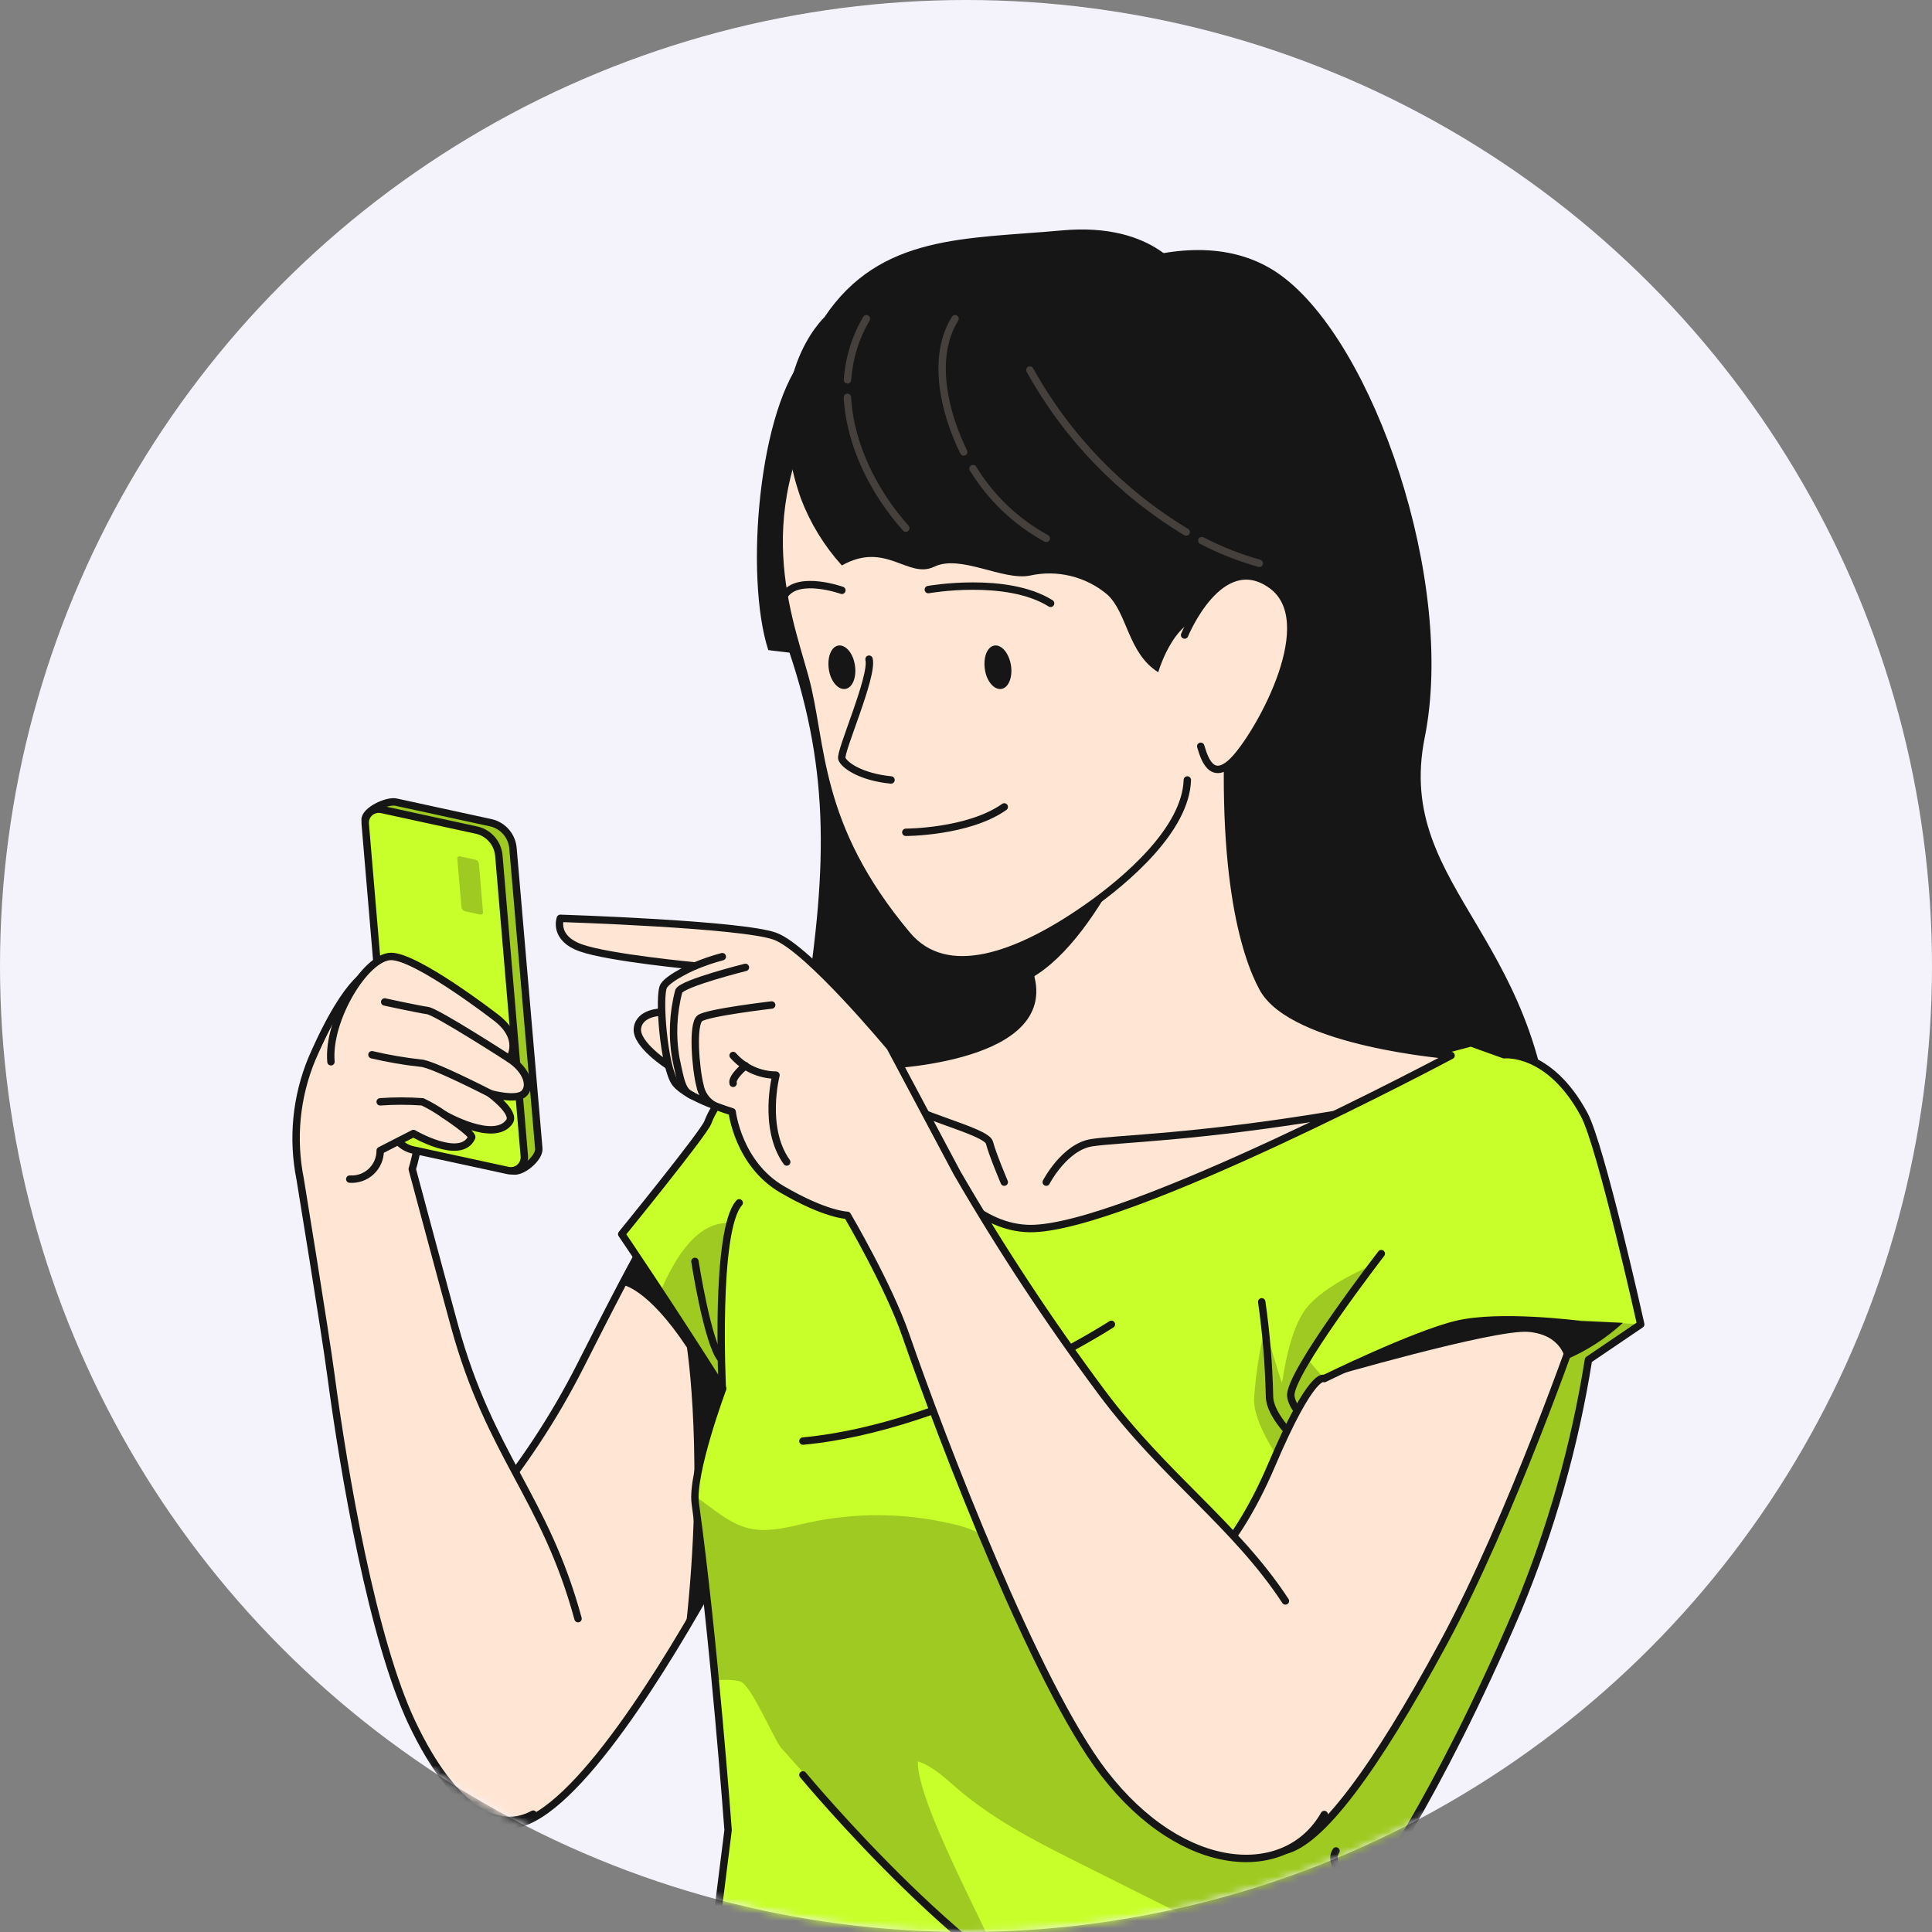 <?xml version="1.0" encoding="UTF-8"?> <svg xmlns="http://www.w3.org/2000/svg" width="261" height="261" viewBox="0 0 261 261" fill="none"><rect x="0" y="0" width="261" height="261" fill="#808080" stroke="none"/> <circle cx="130.5" cy="130.5" r="130.5" fill="#F4F3FC"></circle> <mask id="mask0_201_540" style="mask-type:alpha" maskUnits="userSpaceOnUse" x="0" y="0" width="261" height="261"> <circle cx="130.5" cy="130.5" r="130.5" fill="#D9D9D9"></circle> </mask> <g mask="url(#mask0_201_540)"> <path d="M108.471 189.879C108.469 189.899 108.469 189.919 108.471 189.939C107.991 190.939 101.071 205.729 92.641 219.939C90.431 223.669 88.121 227.349 85.791 230.739C80.721 238.119 75.581 244.089 71.311 245.949C57.311 252.039 65.311 204.319 65.311 204.319C70.417 198.241 74.809 191.598 78.401 184.519C80.071 181.219 82.011 177.389 84.041 173.519C85.601 170.569 87.201 167.619 88.771 164.889C92.321 158.689 95.631 153.689 97.641 152.709C99.841 151.629 102.881 162.779 105.181 173.149C107.051 181.789 108.471 189.879 108.471 189.879Z" fill="#FFE6D4" stroke="#161616" stroke-linecap="round" stroke-linejoin="round"></path> <path d="M108.47 189.879C108.468 189.899 108.468 189.919 108.47 189.939C107.99 190.939 101.07 205.729 92.64 219.939C95.18 197.229 92.8 182.039 92.8 182.039C87.39 173.859 84 173.549 84 173.549C85.56 170.599 87.16 167.649 88.73 164.919L95.89 158.229L105.14 173.179C107.05 181.789 108.47 189.879 108.47 189.879Z" fill="#161616"></path> <path d="M172.991 37.159C185.631 46.309 196.691 78.629 192.471 99.629C188.251 120.629 209.961 126.629 209.881 159.779C209.881 169.019 181.261 206.579 148.031 186.539C114.801 166.499 105.571 156.639 108.731 136.539C111.891 116.439 112.031 103.219 106.031 86.349C100.031 69.479 150.061 20.589 172.991 37.159Z" fill="#161616"></path> <path d="M221.61 178.909L214.55 183.699C212.711 195.287 209.505 206.616 205 217.449C196.11 238.319 188.24 250.759 185.49 254.869C184.81 255.869 184.44 256.369 184.44 256.369L191.82 284.039C191.82 284.039 142.57 335.249 88.25 327.859L91.88 298.859L96.77 259.859L98.36 247.189C98.36 247.189 97.69 238.099 96.62 226.909C95.89 219.199 94.97 210.489 93.93 203.069C93.887 202.737 93.87 202.403 93.88 202.069C93.96 197.389 97.63 187.549 97.63 187.549C94.53 182.639 91.63 178.119 89.24 174.549C86.08 169.759 83.99 166.679 83.99 166.679C83.99 166.679 94.99 153.159 95.61 151.619C99.09 142.509 111.25 144.209 111.25 144.209C112.159 143.329 113.295 142.72 114.53 142.449C120.31 140.999 136.74 152.519 145.71 152.609C154.68 152.699 198.71 140.839 198.71 140.839L203.19 142.449C203.19 142.449 209.26 141.729 214 150.509C216.25 154.759 221.61 178.909 221.61 178.909Z" fill="#C8FF2A"></path> <path opacity="0.3" d="M142.55 292.949C142.55 292.949 111.95 303.279 91.83 298.869L96.72 259.869C101.08 264.199 126.36 288.589 142.55 292.949Z" fill="black" fill-opacity="0.7"></path> <path opacity="0.3" d="M97.58 187.589C94.48 182.679 91.58 178.159 89.19 174.589C91.27 169.589 94.36 164.959 98.64 165.229C98.64 165.229 95.65 178.509 97.58 187.589Z" fill="black" fill-opacity="0.7"></path> <path opacity="0.3" d="M196.821 178.909C191.331 180.729 178.891 186.239 178.891 186.239L176.591 183.569L185.441 170.889C185.441 170.889 179.211 173.409 176.591 176.579C173.971 179.749 173.281 186.819 173.181 186.789C173.081 186.759 170.891 179.349 170.891 179.349C170.147 182.433 169.659 185.574 169.431 188.739C169.141 192.089 172.821 197.539 176.011 201.589L170.451 231.179L149.251 218.289L139.251 212.229C138.376 211.768 137.531 211.254 136.721 210.689C135.561 209.749 134.801 208.529 133.451 207.689C131.908 206.824 130.242 206.2 128.511 205.839C122.181 204.365 115.603 204.314 109.251 205.689C106.571 206.269 103.821 207.099 101.161 206.469C98.501 205.839 96.221 203.709 93.881 202.109C93.871 202.443 93.888 202.777 93.931 203.109C94.931 210.529 95.931 219.239 96.621 226.949H97.761C98.499 226.908 99.239 226.968 99.961 227.129C101.491 227.549 104.531 235.009 105.581 236.189C113.251 244.749 126.081 259.189 135.401 265.939C133.541 260.939 123.811 243.439 123.991 237.939C126.081 238.639 127.711 240.249 129.391 241.679C134.451 246.019 140.491 249.039 146.451 252.019L159.581 258.589C163.581 260.589 168.851 263.719 173.451 262.489C177.221 261.489 181.971 257.699 184.981 255.309L185.481 254.909C188.231 250.799 196.101 238.359 204.991 217.489C209.496 206.655 212.702 195.326 214.541 183.739L221.601 178.949C221.601 178.949 202.311 177.089 196.821 178.909Z" fill="black" fill-opacity="0.7"></path> <path d="M88.25 327.859L98.36 247.239C98.36 247.239 96.46 221.319 93.93 203.119C93.36 199.039 97.63 187.589 97.63 187.589C90.36 176.089 83.99 166.719 83.99 166.719C83.99 166.719 94.99 153.199 95.61 151.659C99.09 142.549 111.25 144.249 111.25 144.249C112.159 143.369 113.295 142.76 114.53 142.489C120.31 141.039 136.74 152.559 145.71 152.649C154.68 152.739 198.71 140.879 198.71 140.879L203.19 142.489C203.19 142.489 209.26 141.769 214 150.549C216.28 154.759 221.65 178.909 221.65 178.909L214.59 183.699C212.751 195.286 209.545 206.615 205.04 217.449C193.96 243.449 184.47 256.389 184.47 256.389L191.85 284.059" stroke="#161616" stroke-linecap="round" stroke-linejoin="round"></path> <path d="M186.601 169.359C186.601 169.359 174.071 185.589 174.381 188.589C174.691 191.589 180.491 194.679 180.491 194.679" stroke="#161616" stroke-linecap="round" stroke-linejoin="round"></path> <path d="M170.45 175.869C171.055 180.084 171.405 184.331 171.5 188.589C171.5 194.149 186.6 203.379 186.6 203.379" stroke="#161616" stroke-linecap="round" stroke-linejoin="round"></path> <path d="M97.58 187.589C97.58 187.589 96.53 166.189 99.86 162.499" stroke="#161616" stroke-linecap="round" stroke-linejoin="round"></path> <path d="M93.88 170.409C93.88 170.409 95.6 181.489 97.42 183.599" stroke="#161616" stroke-linecap="round" stroke-linejoin="round"></path> <path d="M150.141 178.909C150.141 178.909 128.511 192.829 108.471 194.679" stroke="#161616" stroke-linecap="round" stroke-linejoin="round"></path> <path d="M108.471 239.779C108.471 239.779 132.731 269.049 148.561 273.009" stroke="#161616" stroke-linecap="round" stroke-linejoin="round"></path> <path d="M184.43 256.389C184.43 256.389 178.92 252.389 180.49 250.049" stroke="#161616" stroke-linecap="round" stroke-linejoin="round"></path> <path d="M78.09 218.669C73.6 202.169 66.25 196.789 61.4 179.119C59.96 173.889 55.69 157.939 55.69 157.939C55.69 157.939 61.14 140.939 50.25 131.259C50.25 131.259 47.25 131.259 42.14 143.029C40.006 148.17 39.452 153.831 40.55 159.289C40.55 159.289 43.94 180.019 44.68 185.589C46.46 199.019 50.32 221.509 55.68 232.799C61.43 244.869 67.49 247.569 72.03 245.079" fill="#FFE6D4"></path> <path d="M78.09 218.669C73.6 202.169 66.25 196.789 61.4 179.119C59.96 173.889 55.69 157.939 55.69 157.939C55.69 157.939 61.14 140.939 50.25 131.259C50.25 131.259 47.25 131.259 42.14 143.029C40.006 148.17 39.452 153.831 40.55 159.289C40.55 159.289 43.94 180.019 44.68 185.589C46.46 199.019 50.32 221.509 55.68 232.799C61.43 244.869 67.49 247.569 72.03 245.079" stroke="#161616" stroke-linecap="round" stroke-linejoin="round"></path> <path d="M57.59 154.319L69.25 158.169C70.48 158.489 72.9 156.439 72.79 155.169L69.3 114.589C69.232 113.79 68.918 113.031 68.4 112.418C67.882 111.806 67.187 111.369 66.41 111.169L53.54 108.369C52.31 108.059 49.22 109.529 49.33 110.789L54.69 150.899C54.759 151.699 55.075 152.459 55.594 153.072C56.114 153.684 56.811 154.12 57.59 154.319Z" fill="#C8FF2A"></path> <path opacity="0.3" d="M57.59 154.319L69.25 158.169C70.48 158.489 72.9 156.439 72.79 155.169L69.3 114.589C69.232 113.79 68.918 113.031 68.4 112.418C67.882 111.806 67.187 111.369 66.41 111.169L53.54 108.369C52.31 108.059 49.22 109.529 49.33 110.789L54.69 150.899C54.759 151.699 55.075 152.459 55.594 153.072C56.114 153.684 56.811 154.12 57.59 154.319Z" fill="black" fill-opacity="0.7"></path> <path d="M57.59 154.319L69.25 158.169C70.48 158.489 72.9 156.439 72.79 155.169L69.3 114.589C69.232 113.79 68.918 113.031 68.4 112.418C67.882 111.806 67.187 111.369 66.41 111.169L53.54 108.369C52.31 108.059 49.22 109.529 49.33 110.789L54.69 150.899C54.759 151.699 55.075 152.459 55.594 153.072C56.114 153.684 56.811 154.12 57.59 154.319V154.319Z" stroke="#161616" stroke-linecap="round" stroke-linejoin="round"></path> <path d="M55.67 155.319L68.54 158.109C68.824 158.184 69.122 158.189 69.408 158.125C69.695 158.06 69.962 157.928 70.186 157.739C70.411 157.549 70.587 157.309 70.698 157.037C70.811 156.766 70.856 156.471 70.83 156.179L67.39 115.589C67.321 114.788 67.005 114.029 66.486 113.416C65.966 112.803 65.268 112.367 64.49 112.169L51.63 109.369C51.345 109.296 51.047 109.292 50.761 109.358C50.474 109.424 50.208 109.557 49.984 109.747C49.759 109.937 49.584 110.178 49.472 110.45C49.36 110.721 49.315 111.016 49.34 111.309L52.78 151.899C52.848 152.698 53.162 153.456 53.68 154.069C54.198 154.682 54.893 155.118 55.67 155.319Z" fill="#C8FF2A" stroke="#161616" stroke-linecap="round" stroke-linejoin="round"></path> <path opacity="0.3" d="M62.81 123.099L64.88 123.549C64.925 123.56 64.973 123.56 65.019 123.549C65.064 123.539 65.107 123.517 65.143 123.487C65.179 123.457 65.207 123.419 65.226 123.376C65.245 123.333 65.253 123.286 65.25 123.239L64.7 116.689C64.688 116.56 64.636 116.438 64.552 116.34C64.468 116.241 64.355 116.171 64.23 116.139L62.15 115.689C62.104 115.678 62.057 115.678 62.011 115.688C61.965 115.699 61.923 115.72 61.887 115.75C61.851 115.781 61.822 115.819 61.804 115.862C61.785 115.905 61.777 115.952 61.78 115.999L62.34 122.549C62.352 122.678 62.404 122.8 62.488 122.898C62.572 122.996 62.684 123.067 62.81 123.099Z" fill="black" fill-opacity="0.7"></path> <path d="M44.71 143.439C44.21 137.749 49.39 129.209 52.84 129.209C56.29 129.209 66.77 137.289 66.77 137.289C70.83 140.229 68.82 143.029 68.82 143.029C71.21 144.609 71.82 146.749 70.77 147.739C69.72 148.729 66.21 147.739 66.21 147.739C66.21 147.739 69.69 150.279 68.82 151.529C66.77 154.479 60.03 150.589 60.03 150.589C60.03 150.589 63.94 153.169 63.72 153.659C62.24 156.879 55.85 153.129 55.85 153.129L51.36 155.429C51.364 155.958 51.259 156.483 51.051 156.97C50.842 157.456 50.535 157.895 50.149 158.257C49.763 158.62 49.307 158.899 48.808 159.076C48.309 159.254 47.779 159.326 47.25 159.289" fill="#FFE6D4"></path> <path d="M44.71 143.439C44.21 137.749 49.39 129.209 52.84 129.209C56.29 129.209 66.77 137.289 66.77 137.289C70.83 140.229 68.82 143.029 68.82 143.029C71.21 144.609 71.82 146.749 70.77 147.739C69.72 148.729 66.21 147.739 66.21 147.739C66.21 147.739 69.69 150.279 68.82 151.529C66.77 154.479 60.03 150.589 60.03 150.589C60.03 150.589 63.94 153.169 63.72 153.659C62.24 156.879 55.85 153.129 55.85 153.129L51.36 155.429C51.364 155.958 51.259 156.483 51.051 156.97C50.842 157.456 50.535 157.895 50.149 158.257C49.763 158.62 49.307 158.899 48.808 159.076C48.309 159.254 47.779 159.326 47.25 159.289" stroke="#161616" stroke-linecap="round" stroke-linejoin="round"></path> <path d="M68.821 143.029C68.821 143.029 59.001 136.689 57.761 136.519C56.521 136.349 51.971 135.359 51.971 135.359" fill="#FFE6D4"></path> <path d="M68.821 143.029C68.821 143.029 59.001 136.689 57.761 136.519C56.521 136.349 51.971 135.359 51.971 135.359" stroke="#161616" stroke-linecap="round" stroke-linejoin="round"></path> <path d="M66.25 147.739C66.25 147.739 58.25 143.619 56.81 143.619C54.602 143.377 52.411 142.999 50.25 142.489" fill="#FFE6D4"></path> <path d="M66.25 147.739C66.25 147.739 58.25 143.619 56.81 143.619C54.602 143.377 52.411 142.999 50.25 142.489" stroke="#161616" stroke-linecap="round" stroke-linejoin="round"></path> <path d="M60.03 150.589C59.099 149.925 58.112 149.343 57.08 148.849C55.176 148.712 53.265 148.712 51.36 148.849" fill="#FFE6D4"></path> <path d="M60.03 150.589C59.099 149.925 58.112 149.343 57.08 148.849C55.176 148.712 53.265 148.712 51.36 148.849" stroke="#161616" stroke-linecap="round" stroke-linejoin="round"></path> <path d="M160.03 214.459C160.03 214.459 166.23 210.969 171.77 197.949C177.31 184.929 178.89 186.239 178.89 186.239C178.89 186.239 191.02 180.289 196.82 178.909C202.62 177.529 213.17 178.909 213.17 178.909C213.17 178.909 204.17 205.019 194.98 221.999C185.79 238.979 178.39 248.999 173.48 249.999C168.57 250.999 160.03 214.459 160.03 214.459Z" fill="#FFE6D4" stroke="#161616" stroke-linecap="round" stroke-linejoin="round"></path> <path d="M196.03 142.589C196.03 142.589 151.89 166.099 139.13 165.969C126.37 165.839 118.42 143.969 118.42 143.969C118.42 143.969 142.02 143.439 139.28 132.159C139.28 131.969 139.19 131.759 139.13 131.559C138 127.619 133.67 120.719 132.06 118.239C131.68 117.649 131.45 117.309 131.45 117.309L166.38 91.229C164.38 117.599 168.24 129.159 170.61 133.499C174.68 140.929 196.03 142.589 196.03 142.589Z" fill="#FFE6D4" stroke="#161616" stroke-linecap="round" stroke-linejoin="round"></path> <path d="M156.47 106.009C156.47 106.009 149.19 126.589 139.25 132.159C139.25 131.969 139.16 131.759 139.1 131.559C137.97 127.619 133.64 120.719 132.03 118.239L156.47 106.009Z" fill="#161616"></path> <path d="M141.34 159.699C141.34 159.699 143.81 154.929 147.5 154.369C151.19 153.809 161.35 153.709 180.14 150.589" stroke="#161616" stroke-linecap="round" stroke-linejoin="round"></path> <path d="M135.67 159.699C135.67 159.699 134.09 155.989 133.67 154.369C133.25 152.749 123.43 150.709 120.17 148.029" stroke="#161616" stroke-linecap="round" stroke-linejoin="round"></path> <path d="M108.96 47.819C102.49 54.869 100.56 77.879 103.79 87.819C103.79 87.819 120 90.139 123.79 87.219C127.58 84.299 108.96 47.819 108.96 47.819Z" fill="#161616"></path> <path d="M169.92 94.289C171.48 87.399 179.75 53.999 160.28 39.219C140.81 24.439 117.06 44.149 113.73 48.799C100.3 67.559 106.25 82.469 108.73 91.459C111.21 100.449 109.99 111.339 122.55 126.309C127.83 132.599 137.33 129.249 146.69 122.739C152.3 118.839 160.2 111.979 160.4 105.369" fill="#FFE6D4"></path> <path d="M169.92 94.289C171.48 87.399 179.75 53.999 160.28 39.219C140.81 24.439 117.06 44.149 113.73 48.799C100.3 67.559 106.25 82.469 108.73 91.459C111.21 100.449 109.99 111.339 122.55 126.309C127.83 132.599 137.33 129.249 146.69 122.739C152.3 118.839 160.2 111.979 160.4 105.369" stroke="#161616" stroke-linecap="round" stroke-linejoin="round"></path> <path d="M125.41 79.649C125.41 79.649 135.96 77.769 141.93 81.509" stroke="#161616" stroke-linecap="round" stroke-linejoin="round"></path> <path d="M136.57 89.849C136.83 91.469 136.26 92.909 135.29 93.069C134.32 93.229 133.29 92.069 133.05 90.429C132.81 88.789 133.36 87.369 134.33 87.209C135.3 87.049 136.3 88.229 136.57 89.849Z" fill="#161616"></path> <path d="M115.49 89.849C115.75 91.469 115.18 92.909 114.21 93.069C113.24 93.229 112.21 92.069 111.97 90.429C111.73 88.789 112.28 87.369 113.25 87.209C114.22 87.049 115.25 88.229 115.49 89.849Z" fill="#161616"></path> <path d="M113.73 79.749C113.73 79.749 107.91 77.669 106.03 80.339" stroke="#161616" stroke-linecap="round" stroke-linejoin="round"></path> <path d="M117.4 89.049C118 91.329 113.4 101.609 113.73 102.499C114.06 103.389 116.32 104.969 120.37 105.369" stroke="#161616" stroke-linecap="round" stroke-linejoin="round"></path> <path d="M122.37 112.439C122.37 112.439 130.81 112.439 135.67 109.009" stroke="#161616" stroke-linecap="round" stroke-linejoin="round"></path> <path d="M111.37 42.859C111.37 42.859 102.47 51.129 108.21 67.389C109.477 70.704 111.349 73.756 113.73 76.389C119.68 73.039 122.65 78.269 126.21 76.559C129.77 74.849 135.44 78.479 139.13 77.759C140.945 77.354 142.828 77.372 144.635 77.811C146.441 78.25 148.123 79.097 149.55 80.289C152.32 82.769 152.32 88.199 156.47 90.819C156.47 90.819 158.89 82.329 163.99 83.559C169.09 84.789 164.58 99.559 164.58 99.559C170.971 91.768 174.957 82.286 176.05 72.269C178.05 55.269 171.33 40.419 160.05 37.269C160.05 37.269 156.29 29.949 143.43 31.129C130.57 32.309 118.91 31.589 111.37 42.859Z" fill="#161616"></path> <path d="M160.03 85.789C160.03 85.789 164.78 74.149 171.7 78.979C178.62 83.809 170.32 98.639 166.95 102.399C163.58 106.159 162.6 102.009 162.21 100.819" fill="#FFE6D4"></path> <path d="M160.03 85.789C160.03 85.789 164.78 74.149 171.7 78.979C178.62 83.809 170.32 98.639 166.95 102.399C163.58 106.159 162.6 102.009 162.21 100.819" stroke="#161616" stroke-linecap="round" stroke-linejoin="round"></path> <g opacity="0.2"> <path d="M114.49 51.319C114.69 48.405 115.563 45.578 117.04 43.059" stroke="#FFE6D4" stroke-linecap="round" stroke-linejoin="round"></path> <path d="M122.37 71.349C118.09 66.569 114.83 60.139 114.48 53.679" stroke="#FFE6D4" stroke-linecap="round" stroke-linejoin="round"></path> <path d="M131.45 63.309C133.865 67.26 137.276 70.509 141.34 72.729" stroke="#FFE6D4" stroke-linecap="round" stroke-linejoin="round"></path> <path d="M129.021 43.059C125.741 48.329 127.631 55.889 130.191 61.059" stroke="#FFE6D4" stroke-linecap="round" stroke-linejoin="round"></path> <path d="M162.351 73.029C164.829 74.315 167.433 75.343 170.121 76.099" stroke="#FFE6D4" stroke-linecap="round" stroke-linejoin="round"></path> <path d="M139.131 49.989C144.13 59.011 151.413 66.56 160.251 71.879" stroke="#FFE6D4" stroke-linecap="round" stroke-linejoin="round"></path> </g> <path d="M89.38 136.729C89.38 136.729 86.38 136.729 86.11 138.919C85.84 141.109 90.31 143.969 90.31 143.969" fill="#FFE6D4"></path> <path d="M89.38 136.729C89.38 136.729 86.38 136.729 86.11 138.919C85.84 141.109 90.31 143.969 90.31 143.969" stroke="#161616" stroke-linecap="round" stroke-linejoin="round"></path> <path d="M173.65 216.279C166.89 205.969 157.35 199.519 148.82 188.079C141.76 178.591 135.246 168.708 129.31 158.479L120.26 141.479C120.26 141.479 109.18 128.119 104.7 126.479C100.22 124.839 75.7 124.059 75.7 124.059C75.7 124.059 74.7 126.719 78.49 128.059C82.28 129.399 93.89 130.489 93.89 130.489C93.89 130.489 90.47 131.959 89.68 133.169C88.89 134.379 89.68 144.319 91.26 146.339C92.84 148.359 98.91 150.199 98.91 150.199C98.91 150.199 99.71 157.199 105.64 160.669C111.57 164.139 114.47 164.179 114.47 164.179C114.47 164.179 120.05 173.659 122.38 180.429C127.38 194.859 139.99 227.669 149.1 239.499C159.88 253.499 173.85 254.039 178.9 245.129" fill="#FFE6D4"></path> <path d="M173.65 216.279C166.89 205.969 157.35 199.519 148.82 188.079C141.76 178.591 135.246 168.708 129.31 158.479L120.26 141.479C120.26 141.479 109.18 128.119 104.7 126.479C100.22 124.839 75.7 124.059 75.7 124.059C75.7 124.059 74.7 126.719 78.49 128.059C82.28 129.399 93.89 130.489 93.89 130.489C93.89 130.489 90.47 131.959 89.68 133.169C88.89 134.379 89.68 144.319 91.26 146.339C92.84 148.359 98.91 150.199 98.91 150.199C98.91 150.199 99.71 157.199 105.64 160.669C111.57 164.139 114.47 164.179 114.47 164.179C114.47 164.179 120.05 173.659 122.38 180.429C127.38 194.859 139.99 227.669 149.1 239.499C159.88 253.499 173.85 254.039 178.9 245.129" stroke="#161616" stroke-linecap="round" stroke-linejoin="round"></path> <path d="M104.25 135.769C104.25 135.769 95.65 136.769 94.56 137.549C93.47 138.329 93.99 144.479 94.56 146.629C94.657 147.189 94.876 147.721 95.2 148.187C95.525 148.654 95.948 149.043 96.44 149.329" stroke="#161616" stroke-linecap="round" stroke-linejoin="round"></path> <path d="M100.7 130.689C100.7 130.689 92.24 132.799 91.701 133.889C90.914 136.865 90.781 139.976 91.311 143.009C92.001 146.349 92.201 147.399 93.49 148.009" stroke="#161616" stroke-linecap="round" stroke-linejoin="round"></path> <path d="M93.88 130.499C95.083 129.995 96.319 129.574 97.58 129.239" stroke="#161616" stroke-linecap="round" stroke-linejoin="round"></path> <path d="M99.04 142.589C99.763 143.415 100.653 144.078 101.651 144.535C102.649 144.992 103.732 145.232 104.83 145.239C104.83 145.239 102.98 152.359 106.28 156.979" stroke="#161616" stroke-linecap="round" stroke-linejoin="round"></path> <path d="M100.7 143.969C100.7 143.969 98.79 145.519 99.04 146.349" stroke="#161616" stroke-linecap="round" stroke-linejoin="round"></path> <path d="M178.891 186.239C178.891 186.239 195.891 178.799 198.351 178.299C200.811 177.799 219.241 178.709 219.241 178.709C216.96 180.813 214.331 182.505 211.471 183.709C211.471 183.709 211.061 180.319 206.471 179.929C201.881 179.539 178.891 186.239 178.891 186.239Z" fill="#161616"></path> </g> </svg> 